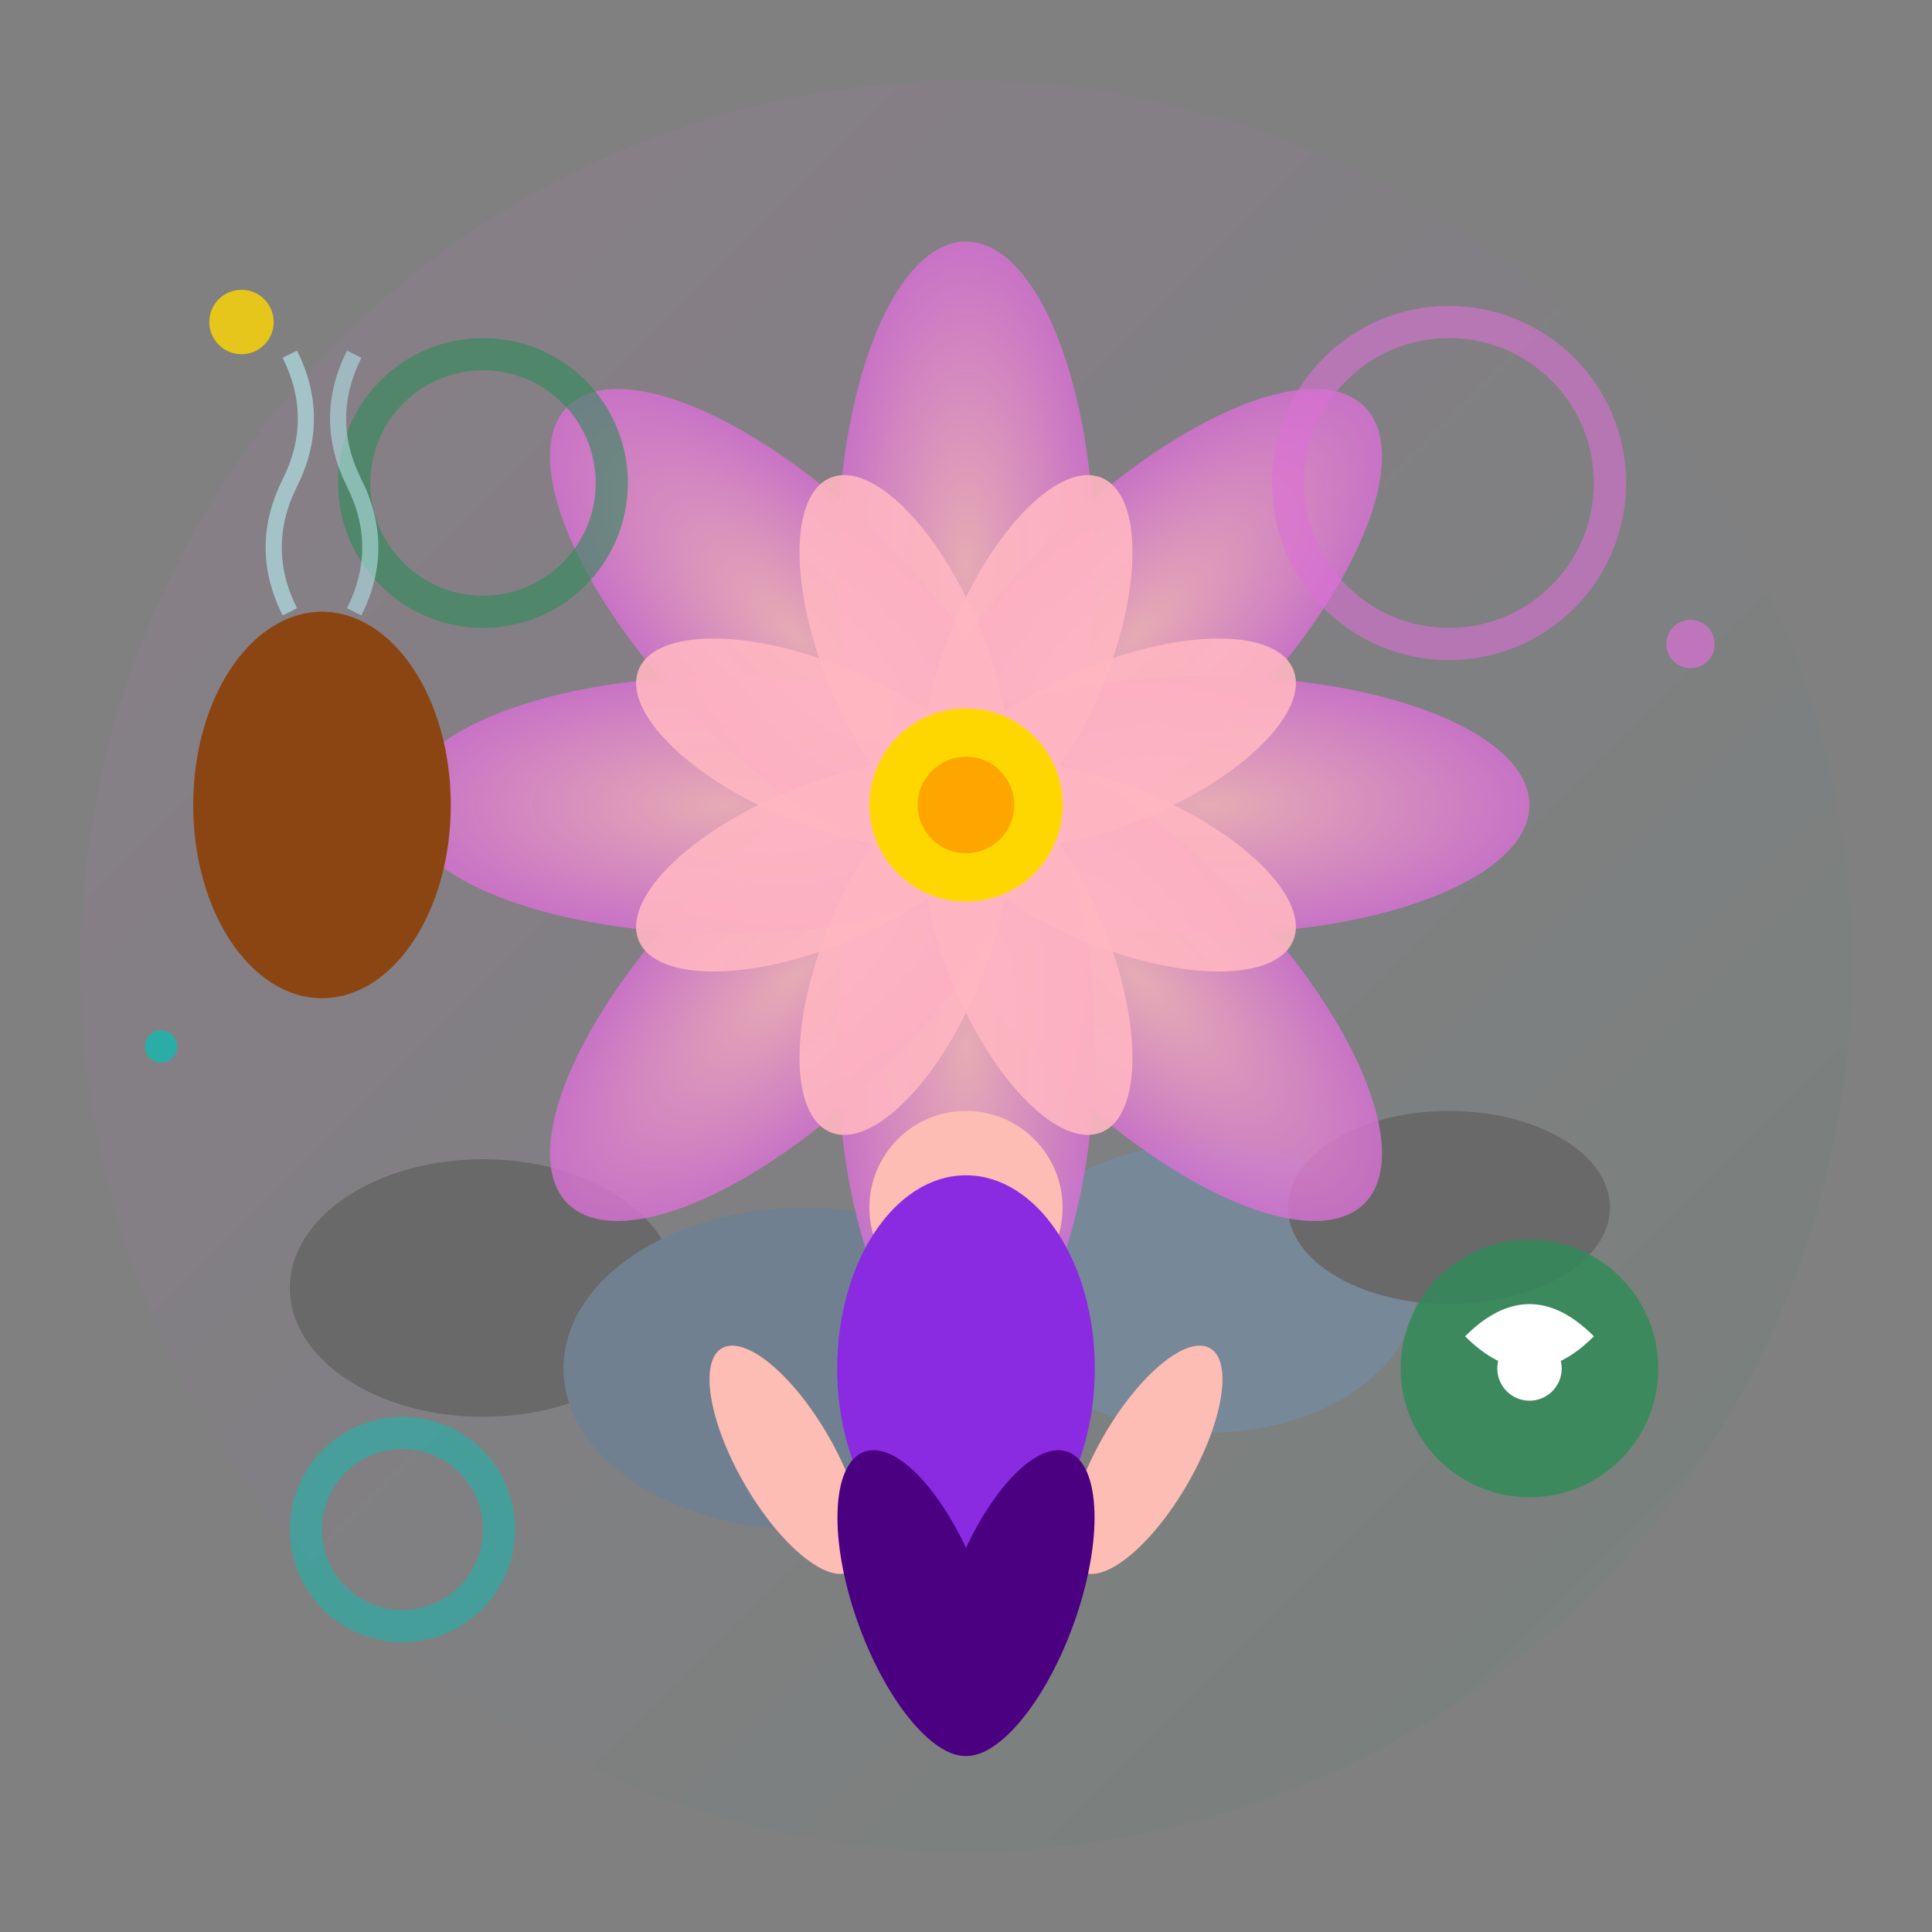 <svg width="120" height="120" viewBox="0 0 120 120" xmlns="http://www.w3.org/2000/svg">
  <rect x="0" y="0" width="120" height="120" fill="#808080" stroke="none"/>
  <defs>
    <linearGradient id="wellnessGradient" x1="0%" y1="0%" x2="100%" y2="100%">
      <stop offset="0%" style="stop-color:#DA70D6;stop-opacity:1" />
      <stop offset="100%" style="stop-color:#2E8B57;stop-opacity:1" />
    </linearGradient>
    <radialGradient id="lotusGradient" cx="50%" cy="50%" r="50%">
      <stop offset="0%" style="stop-color:#FFB6C1;stop-opacity:1" />
      <stop offset="100%" style="stop-color:#DA70D6;stop-opacity:1" />
    </radialGradient>
  </defs>
  
  <!-- Background circle -->
  <circle cx="60" cy="60" r="55" fill="url(#wellnessGradient)" opacity="0.1"/>
  
  <!-- Spa stones -->
  <ellipse cx="30" cy="80" rx="12" ry="8" fill="#696969"/>
  <ellipse cx="50" cy="85" rx="15" ry="10" fill="#708090"/>
  <ellipse cx="75" cy="80" rx="13" ry="9" fill="#778899"/>
  <ellipse cx="90" cy="75" rx="10" ry="6" fill="#696969"/>
  
  <!-- Lotus flower -->
  <g transform="translate(60, 50)">
    <!-- Outer petals -->
    <ellipse cx="0" cy="-15" rx="8" ry="20" fill="url(#lotusGradient)" opacity="0.8" transform="rotate(0)"/>
    <ellipse cx="0" cy="-15" rx="8" ry="20" fill="url(#lotusGradient)" opacity="0.8" transform="rotate(45)"/>
    <ellipse cx="0" cy="-15" rx="8" ry="20" fill="url(#lotusGradient)" opacity="0.8" transform="rotate(90)"/>
    <ellipse cx="0" cy="-15" rx="8" ry="20" fill="url(#lotusGradient)" opacity="0.8" transform="rotate(135)"/>
    <ellipse cx="0" cy="-15" rx="8" ry="20" fill="url(#lotusGradient)" opacity="0.8" transform="rotate(180)"/>
    <ellipse cx="0" cy="-15" rx="8" ry="20" fill="url(#lotusGradient)" opacity="0.8" transform="rotate(225)"/>
    <ellipse cx="0" cy="-15" rx="8" ry="20" fill="url(#lotusGradient)" opacity="0.8" transform="rotate(270)"/>
    <ellipse cx="0" cy="-15" rx="8" ry="20" fill="url(#lotusGradient)" opacity="0.8" transform="rotate(315)"/>
    
    <!-- Inner petals -->
    <ellipse cx="0" cy="-10" rx="5" ry="12" fill="#FFB6C1" opacity="0.9" transform="rotate(22.5)"/>
    <ellipse cx="0" cy="-10" rx="5" ry="12" fill="#FFB6C1" opacity="0.9" transform="rotate(67.5)"/>
    <ellipse cx="0" cy="-10" rx="5" ry="12" fill="#FFB6C1" opacity="0.9" transform="rotate(112.5)"/>
    <ellipse cx="0" cy="-10" rx="5" ry="12" fill="#FFB6C1" opacity="0.9" transform="rotate(157.5)"/>
    <ellipse cx="0" cy="-10" rx="5" ry="12" fill="#FFB6C1" opacity="0.9" transform="rotate(202.5)"/>
    <ellipse cx="0" cy="-10" rx="5" ry="12" fill="#FFB6C1" opacity="0.9" transform="rotate(247.5)"/>
    <ellipse cx="0" cy="-10" rx="5" ry="12" fill="#FFB6C1" opacity="0.9" transform="rotate(292.5)"/>
    <ellipse cx="0" cy="-10" rx="5" ry="12" fill="#FFB6C1" opacity="0.9" transform="rotate(337.5)"/>
    
    <!-- Center -->
    <circle cx="0" cy="0" r="6" fill="#FFD700"/>
    <circle cx="0" cy="0" r="3" fill="#FFA500"/>
  </g>
  
  <!-- Meditation person -->
  <g transform="translate(60, 90)">
    <!-- Head -->
    <circle cx="0" cy="-15" r="6" fill="#FDBCB4"/>
    <!-- Body -->
    <ellipse cx="0" cy="-5" rx="8" ry="12" fill="#8A2BE2"/>
    <!-- Arms in meditation pose -->
    <ellipse cx="-10" cy="-5" rx="3" ry="8" fill="#FDBCB4" transform="rotate(-30)"/>
    <ellipse cx="10" cy="-5" rx="3" ry="8" fill="#FDBCB4" transform="rotate(30)"/>
    <!-- Legs crossed -->
    <ellipse cx="-6" cy="8" rx="4" ry="10" fill="#4B0082" transform="rotate(-20)"/>
    <ellipse cx="6" cy="8" rx="4" ry="10" fill="#4B0082" transform="rotate(20)"/>
  </g>
  
  <!-- Zen circles -->
  <circle cx="30" cy="30" r="8" fill="none" stroke="#2E8B57" stroke-width="2" opacity="0.6"/>
  <circle cx="90" cy="30" r="10" fill="none" stroke="#DA70D6" stroke-width="2" opacity="0.6"/>
  <circle cx="25" cy="95" r="6" fill="none" stroke="#20B2AA" stroke-width="2" opacity="0.6"/>
  
  <!-- Aromatherapy elements -->
  <g transform="translate(20, 50)">
    <ellipse cx="0" cy="0" rx="8" ry="12" fill="#8B4513"/>
    <ellipse cx="0" cy="-10" rx="3" ry="2" fill="#8B4513"/>
    <!-- Steam -->
    <path d="M-2 -12 Q-4 -16 -2 -20 Q0 -24 -2 -28" stroke="#B0E0E6" stroke-width="1" fill="none" opacity="0.7">
      <animate attributeName="opacity" values="0.7;0.3;0.7" dur="2s" repeatCount="indefinite"/>
    </path>
    <path d="M2 -12 Q4 -16 2 -20 Q0 -24 2 -28" stroke="#B0E0E6" stroke-width="1" fill="none" opacity="0.6">
      <animate attributeName="opacity" values="0.6;0.2;0.6" dur="2.5s" repeatCount="indefinite"/>
    </path>
  </g>
  
  <!-- Wellness symbols -->
  <g transform="translate(95, 85)">
    <circle cx="0" cy="0" r="8" fill="#2E8B57" opacity="0.8"/>
    <path d="M-4 -2 Q0 -6 4 -2 Q0 2 -4 -2" fill="#fff"/>
    <circle cx="0" cy="0" r="2" fill="#fff"/>
  </g>
  
  <!-- Floating elements -->
  <circle cx="15" cy="20" r="2" fill="#FFD700" opacity="0.8">
    <animate attributeName="cy" values="20;15;20" dur="3s" repeatCount="indefinite"/>
  </circle>
  <circle cx="105" cy="40" r="1.5" fill="#DA70D6" opacity="0.7">
    <animate attributeName="cy" values="40;35;40" dur="2.5s" repeatCount="indefinite"/>
  </circle>
  <circle cx="10" cy="65" r="1" fill="#20B2AA" opacity="0.9">
    <animate attributeName="cy" values="65;60;65" dur="2.8s" repeatCount="indefinite"/>
  </circle>
</svg>
